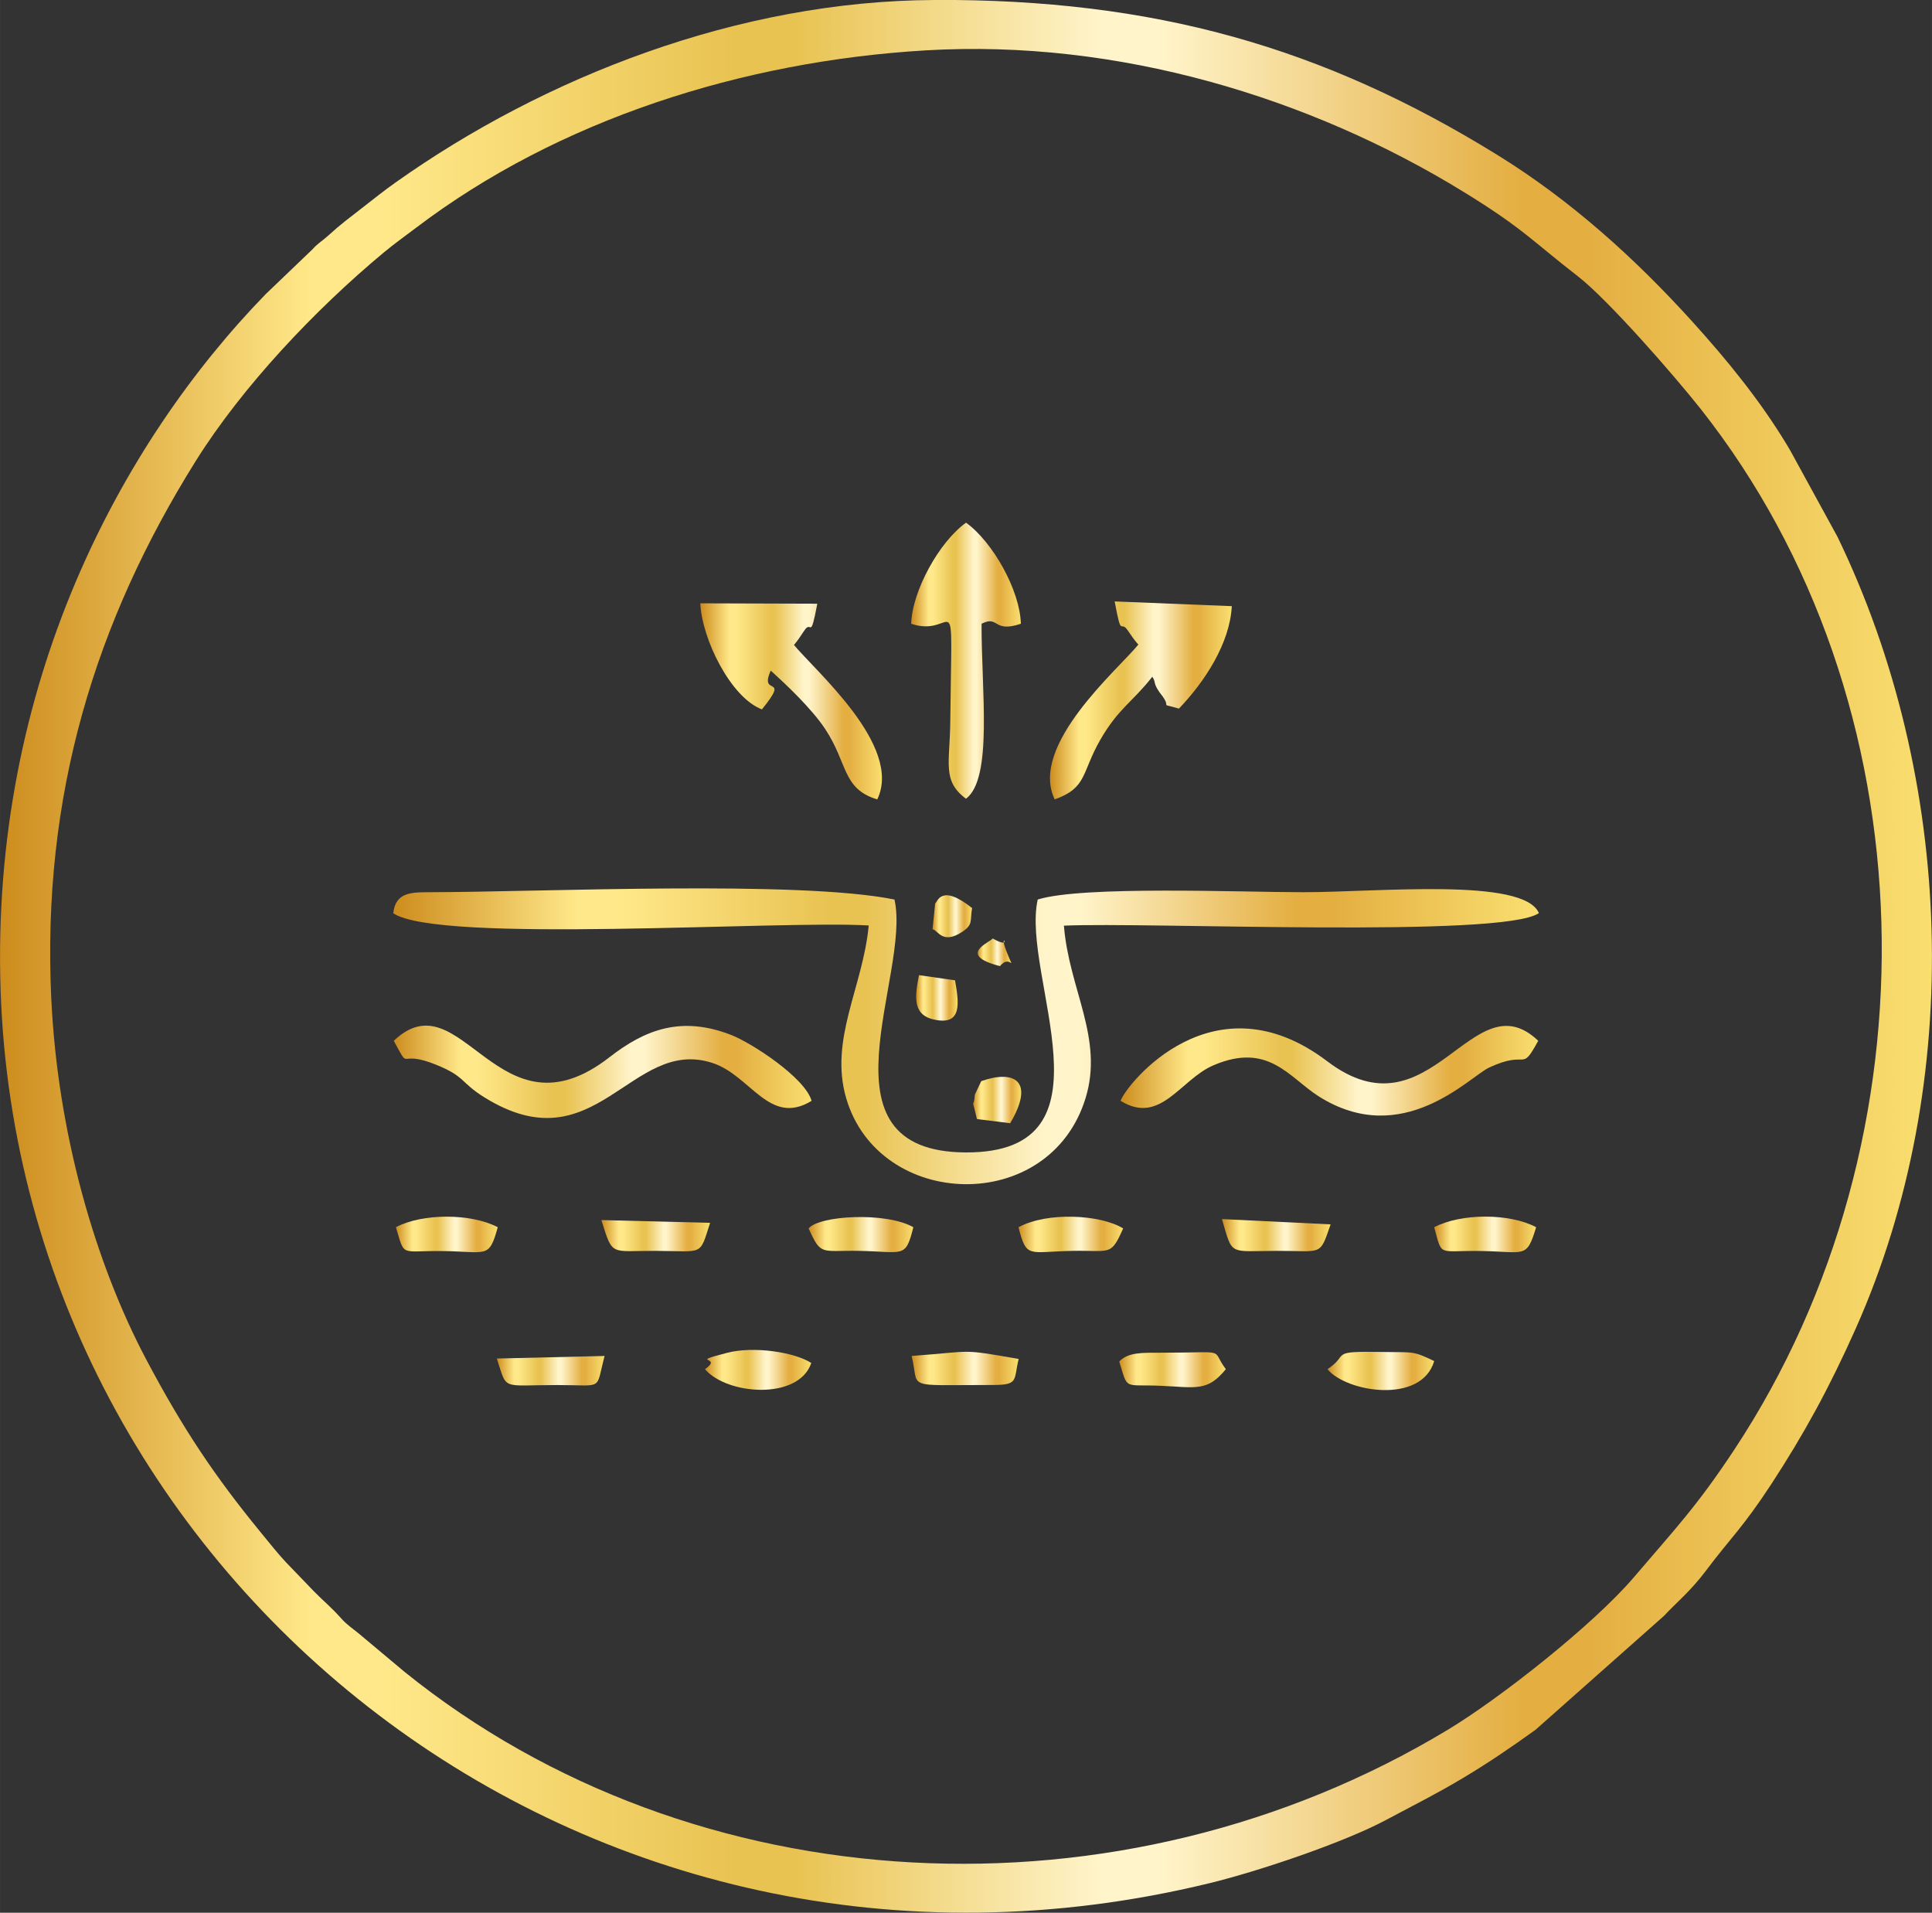<svg xmlns:xlink="http://www.w3.org/1999/xlink" viewBox="0 0 314.25 311.07" style="shape-rendering:geometricPrecision; text-rendering:geometricPrecision; image-rendering:optimizeQuality; fill-rule:evenodd; clip-rule:evenodd" version="1.1" height="29.311mm" width="29.611mm" xml:space="preserve" xmlns="http://www.w3.org/2000/svg">
 <rect x="0" y="0" width="314.25" height="311.07" fill="#333333" stroke="none"/>
 <defs>
  <style type="text/css">
   
    .fil11 {fill:url(#id0);fill-rule:nonzero}
    .fil12 {fill:url(#id1);fill-rule:nonzero}
    .fil6 {fill:url(#id2);fill-rule:nonzero}
    .fil18 {fill:url(#id3);fill-rule:nonzero}
    .fil17 {fill:url(#id4);fill-rule:nonzero}
    .fil4 {fill:url(#id5);fill-rule:nonzero}
    .fil19 {fill:url(#id6);fill-rule:nonzero}
    .fil13 {fill:url(#id7);fill-rule:nonzero}
    .fil7 {fill:url(#id8);fill-rule:nonzero}
    .fil1 {fill:url(#id9);fill-rule:nonzero}
    .fil9 {fill:url(#id10);fill-rule:nonzero}
    .fil2 {fill:url(#id11);fill-rule:nonzero}
    .fil20 {fill:url(#id12);fill-rule:nonzero}
    .fil16 {fill:url(#id13);fill-rule:nonzero}
    .fil5 {fill:url(#id14);fill-rule:nonzero}
    .fil3 {fill:url(#id15);fill-rule:nonzero}
    .fil21 {fill:url(#id16);fill-rule:nonzero}
    .fil8 {fill:url(#id17);fill-rule:nonzero}
    .fil0 {fill:url(#id18);fill-rule:nonzero}
    .fil10 {fill:url(#id19);fill-rule:nonzero}
    .fil15 {fill:url(#id20);fill-rule:nonzero}
    .fil14 {fill:url(#id21);fill-rule:nonzero}
   
  </style>
  <linearGradient y2="200.78" x2="148.57" y1="200.78" x1="131.54" gradientUnits="userSpaceOnUse" id="id0">
   <stop style="stop-opacity:1; stop-color:#CD8C1D" offset="0"></stop>
   <stop style="stop-opacity:1; stop-color:#FFE889" offset="0.161"></stop>
   <stop style="stop-opacity:1; stop-color:#FFE889" offset="0.18"></stop>
   <stop style="stop-opacity:1; stop-color:#FFE889" offset="0.2"></stop>
   <stop style="stop-opacity:1; stop-color:#E9C352" offset="0.38"></stop>
   <stop style="stop-opacity:1; stop-color:#E9C352" offset="0.412"></stop>
   <stop style="stop-opacity:1; stop-color:#FFF4CA" offset="0.569"></stop>
   <stop style="stop-opacity:1; stop-color:#FFF4CA" offset="0.6"></stop>
   <stop style="stop-opacity:1; stop-color:#E4AE41" offset="0.788"></stop>
   <stop style="stop-opacity:1; stop-color:#E4AE41" offset="0.82"></stop>
   <stop style="stop-opacity:1; stop-color:#F9DF70" offset="1"></stop>
  </linearGradient>
  <linearGradient y2="200.75" x2="182.69" y1="200.75" x1="165.66" xlink:href="#id0" gradientUnits="userSpaceOnUse" id="id1">
  </linearGradient>
  <linearGradient y2="107.46" x2="166.05" y1="107.46" x1="148.2" xlink:href="#id0" gradientUnits="userSpaceOnUse" id="id2">
  </linearGradient>
  <linearGradient y2="178.9" x2="166.11" y1="178.9" x1="158.28" xlink:href="#id0" gradientUnits="userSpaceOnUse" id="id3">
  </linearGradient>
  <linearGradient y2="222.92" x2="98.34" y1="222.92" x1="80.81" xlink:href="#id0" gradientUnits="userSpaceOnUse" id="id4">
  </linearGradient>
  <linearGradient y2="113.91" x2="200.36" y1="113.91" x1="170.79" xlink:href="#id0" gradientUnits="userSpaceOnUse" id="id5">
  </linearGradient>
  <linearGradient y2="162.29" x2="155.78" y1="162.29" x1="149.03" xlink:href="#id0" gradientUnits="userSpaceOnUse" id="id6">
  </linearGradient>
  <linearGradient y2="200.75" x2="249.86" y1="200.75" x1="233.28" xlink:href="#id0" gradientUnits="userSpaceOnUse" id="id7">
  </linearGradient>
  <linearGradient y2="222.76" x2="199.38" y1="222.76" x1="182.05" xlink:href="#id0" gradientUnits="userSpaceOnUse" id="id8">
  </linearGradient>
  <linearGradient y2="168.53" x2="250.3" y1="168.53" x1="63.96" xlink:href="#id0" gradientUnits="userSpaceOnUse" id="id9">
  </linearGradient>
  <linearGradient y2="222.95" x2="233.27" y1="222.95" x1="215.93" xlink:href="#id0" gradientUnits="userSpaceOnUse" id="id10">
  </linearGradient>
  <linearGradient y2="174.32" x2="132" y1="174.32" x1="64.05" xlink:href="#id0" gradientUnits="userSpaceOnUse" id="id11">
  </linearGradient>
  <linearGradient y2="149.01" x2="158.12" y1="149.01" x1="151.67" xlink:href="#id0" gradientUnits="userSpaceOnUse" id="id12">
  </linearGradient>
  <linearGradient y2="200.88" x2="216.43" y1="200.88" x1="198.76" xlink:href="#id0" gradientUnits="userSpaceOnUse" id="id13">
  </linearGradient>
  <linearGradient y2="114.06" x2="143.46" y1="114.06" x1="113.91" xlink:href="#id0" gradientUnits="userSpaceOnUse" id="id14">
  </linearGradient>
  <linearGradient y2="174.14" x2="250.2" y1="174.14" x1="182.27" xlink:href="#id0" gradientUnits="userSpaceOnUse" id="id15">
  </linearGradient>
  <linearGradient y2="154.87" x2="164.5" y1="154.87" x1="159.03" xlink:href="#id0" gradientUnits="userSpaceOnUse" id="id16">
  </linearGradient>
  <linearGradient y2="222.78" x2="131.96" y1="222.78" x1="114.67" xlink:href="#id0" gradientUnits="userSpaceOnUse" id="id17">
  </linearGradient>
  <linearGradient y2="155.53" x2="314.25" y1="155.53" x1="-0" xlink:href="#id0" gradientUnits="userSpaceOnUse" id="id18">
  </linearGradient>
  <linearGradient y2="222.56" x2="165.68" y1="222.56" x1="148.28" xlink:href="#id0" gradientUnits="userSpaceOnUse" id="id19">
  </linearGradient>
  <linearGradient y2="200.96" x2="115.5" y1="200.96" x1="97.82" xlink:href="#id0" gradientUnits="userSpaceOnUse" id="id20">
  </linearGradient>
  <linearGradient y2="200.75" x2="80.97" y1="200.75" x1="64.4" xlink:href="#id0" gradientUnits="userSpaceOnUse" id="id21">
  </linearGradient>
 </defs>
 <g id="Layer_x0020_1">
  <path d="M8.34 162.47c-1.57,-33.08 7.14,-61.34 23.48,-87.47 7.6,-12.15 19.49,-24.7 30.58,-33.92 1.73,-1.43 3.47,-2.68 5.33,-4.08 23.11,-17.53 53.06,-27.05 82.85,-28.81 31.28,-1.85 62.51,7.67 87.46,23 9.74,5.98 11.19,8 18.57,13.71 5.01,3.88 15.77,16.24 20.02,21.61 37.58,47.59 38.95,118.52 5.51,169.18 -6.11,9.26 -9.66,12.94 -16.39,20.83 -6.51,7.64 -21.72,19.65 -30.27,24.8 -53.15,32.05 -122.53,28.6 -169.65,-9.4l-7.56 -6.33c-0.96,-0.78 -1.83,-1.35 -2.67,-2.28 -1.89,-2.1 -2.78,-2.73 -4.49,-4.46l-4.6 -4.78c-1.23,-1.29 -2.89,-3.39 -4.12,-4.88 -7.53,-9.2 -12.62,-16.82 -18.56,-28.01 -8.4,-15.84 -14.46,-37.03 -15.49,-58.73zm143.64 -162.47c-31.93,0.13 -63.51,12.58 -87.56,29.62 -1.97,1.39 -3.48,2.61 -5.6,4.26 -2.03,1.59 -3.35,2.53 -5.43,4.43 -1.15,1.04 -1.53,1.1 -2.64,2.31l-7.55 7.23c-23.51,24.19 -44.79,63.53 -43.1,113.28 3.25,95.82 95.11,169.84 196.65,145.13 8.01,-1.95 21.85,-6.61 28.72,-10.29 4.68,-2.5 8.27,-4.28 12.46,-6.79 4.29,-2.56 7.93,-5.06 11.84,-7.87l20.91 -18.54c1.78,-1.95 4.24,-3.9 6.89,-7.44 3.81,-5.09 5.93,-6.9 10.59,-14.04 5.21,-7.99 9.35,-15.48 13.71,-25.28 17.84,-40.13 15.99,-89.51 -2.99,-128.71l-7.62 -13.92c-0.19,-0.31 -0.31,-0.53 -0.49,-0.84 -4.41,-7.33 -9.81,-13.95 -15.55,-20.29 -9.33,-10.3 -19.79,-19.72 -31.66,-27.05 -28.37,-17.53 -55.82,-25.36 -91.58,-25.21z" class="fil0"></path>
  <path d="M63.96 148.52c7.39,5 62.81,1.12 77.34,1.99 -0.92,9.97 -6.46,18.54 -3.66,28.1 5.33,18.18 33.08,19.1 38.94,-0.04 2.98,-9.74 -2.7,-17.66 -3.53,-28.03 13.56,-0.62 71.37,2.06 77.26,-2.04 -2.45,-5.84 -26.2,-3.4 -38.33,-3.4 -10.14,0 -35.95,-1.08 -43.19,1.19 -2.78,12.5 13.5,41.2 -11.65,41.13 -25.07,-0.07 -8.88,-28.85 -11.65,-41.13 -15.62,-3.17 -57.27,-1.22 -75.66,-1.19 -2.97,0 -5.51,0.03 -5.86,3.42z" class="fil1"></path>
  <path d="M64.05 169.27c2.88,5.29 0.39,1.23 6.99,3.93 4.68,1.92 3.82,2.8 7.68,5.22 18.21,11.4 23.86,-9.89 37.17,-5.55 6.24,2.04 9.25,10.36 16.12,6.16 -1.07,-3.78 -9.74,-9.41 -13.07,-10.71 -8.08,-3.16 -14,-0.9 -19.8,3.61 -18.14,14.12 -24.07,-13.15 -35.08,-2.67z" class="fil2"></path>
  <path d="M182.27 179.03c6.48,4 9.69,-3.44 15.06,-5.76 8.99,-3.88 12.35,1.98 17.15,5.02 13.64,8.64 24.5,-3.15 27.73,-4.67 6.49,-3.04 5.07,1 7.99,-4.36 -10.75,-10.23 -17.44,16.15 -34.31,3.34 -18.56,-14.08 -32.69,3.78 -33.62,6.42z" class="fil3"></path>
  <path d="M185.24 104.73c-3.37,4.17 -17.91,16.47 -13.69,25.27 5.29,-1.87 4.34,-4.3 7.39,-9.63 2.96,-5.17 5.22,-6.14 8.49,-10.31 0.18,0.3 0.32,0.5 0.4,0.97 0.11,0.65 0.74,1.53 0.95,1.79 2.11,2.64 -0.63,1.36 2.98,2.42 4.21,-4.38 8.29,-10.64 8.6,-16.66l-19.05 -0.77c1.15,6.23 0.88,2.85 2.15,4.75 4.97,7.46 0.89,-3.44 1.78,2.16z" class="fil4"></path>
  <path d="M123.93 115.37c4.75,-5.85 -0.55,-1.91 1.44,-6.31 2.42,2.21 6.6,6.1 8.85,9.5 3.72,5.61 2.76,9.73 8.47,11.45 4.23,-8.74 -10.32,-21.1 -13.67,-25.27 0.91,-6.08 -3.39,5.87 1.78,-2.16 1.24,-1.93 0.95,1.88 2.14,-4.4l-19.03 -0.06c0.24,5.75 4.91,15.29 10.02,17.25z" class="fil5"></path>
  <path d="M148.2 101.44c7.48,2.55 6.62,-8.34 6.37,15.91 -0.07,6.76 -1.36,9.63 2.55,12.55 4.42,-3.33 2.49,-17.73 2.54,-28.46 2.87,-1.44 1.8,1.56 6.39,0 -0.15,-5.45 -4.57,-13.3 -8.92,-16.44 -4.36,3.13 -8.75,11.07 -8.92,16.44z" class="fil6"></path>
  <path d="M182.05 221.41c1.47,4.78 0.63,3.69 6.74,3.96 5.71,0.25 7.58,1.01 10.6,-2.7 -2.61,-3.46 0.73,-2.68 -10.51,-2.68 -3.04,0 -5.4,-0.09 -6.82,1.43z" class="fil7"></path>
  <path d="M114.67 222.67c3.57,4.2 15.23,5.09 17.29,-1.01 -2.7,-1.75 -9.35,-2.79 -13.73,-1.64 -6.56,1.71 -0.44,0.48 -3.56,2.65z" class="fil8"></path>
  <path d="M215.93 222.67c2.98,3.7 15.25,5.79 17.35,-1.32 -3.47,-1.66 -3.2,-1.4 -8.31,-1.48 -9.07,-0.15 -5.33,0.35 -9.04,2.8z" class="fil9"></path>
  <path d="M148.28 220.52c1.38,5.46 -1.63,4.72 13.16,4.72 4.31,0 3.4,-0.75 4.25,-4.23 -9.73,-1.71 -7.12,-1.24 -17.41,-0.49z" class="fil10"></path>
  <path d="M131.53 199.78c2.03,4.53 2.01,3.54 8.24,3.65 7.2,0.13 7.51,1.31 8.79,-3.85 -4.5,-2.54 -15.3,-1.9 -17.04,0.2z" class="fil11"></path>
  <path d="M165.66 199.58c1.33,5.18 1.6,3.98 8.81,3.85 6.26,-0.11 6.17,0.91 8.22,-3.65 -3.69,-2.27 -12.34,-2.74 -17.03,-0.19z" class="fil12"></path>
  <path d="M233.28 199.58c1.35,4.91 0.5,3.77 7.51,3.87 7.29,0.1 7.5,1.34 9.07,-3.87 -4.32,-2.3 -12.18,-2.29 -16.58,0z" class="fil13"></path>
  <path d="M64.4 199.58c1.48,4.94 0.6,3.8 7.54,3.88 7.29,0.08 7.59,1.33 9.02,-3.88 -4.38,-2.29 -12.25,-2.28 -16.57,0z" class="fil14"></path>
  <path d="M97.82 198.42c1.87,5.99 1.39,4.98 8.8,5.01 7.95,0.04 7.11,0.91 8.88,-4.56l-17.68 -0.45z" class="fil15"></path>
  <path d="M198.76 198.26c1.77,6.02 0.98,5.2 8.88,5.17 7.49,-0.03 6.97,0.98 8.79,-4.31l-17.67 -0.86z" class="fil16"></path>
  <path d="M80.81 220.93c1.74,5.3 0.53,4.32 9.93,4.32 7.55,0 6.09,1 7.6,-4.73l-17.54 0.42z" class="fil17"></path>
  <path d="M159.6 175.83l-1.04 2.2c-0.19,2.82 -0.64,-0.31 0.34,3.96l5.41 0.68c4.1,-6.95 0.63,-8.73 -4.71,-6.84z" class="fil18"></path>
  <path d="M155.35 159.43l-5.87 -0.84c-0.63,3.24 -1.15,6.35 2.28,7.18 4.81,1.17 4.23,-2.63 3.58,-6.35z" class="fil19"></path>
  <path d="M152.11 146.93l-0.43 4.2c0.85,0.07 1.57,2.56 4.79,0.44 1.89,-1.24 1.27,-1.79 1.65,-3.89 -5.15,-4.11 -5.64,-0.89 -6.02,-0.75z" class="fil20"></path>
  <path d="M162.65 157.12c1.73,-2.14 2.58,1.5 1.07,-2.37 -1.49,-3.81 1.41,-0.04 -2.26,-2.13 -0.28,0.58 -6,2.65 1.19,4.5z" class="fil21"></path>
 </g>
</svg>
